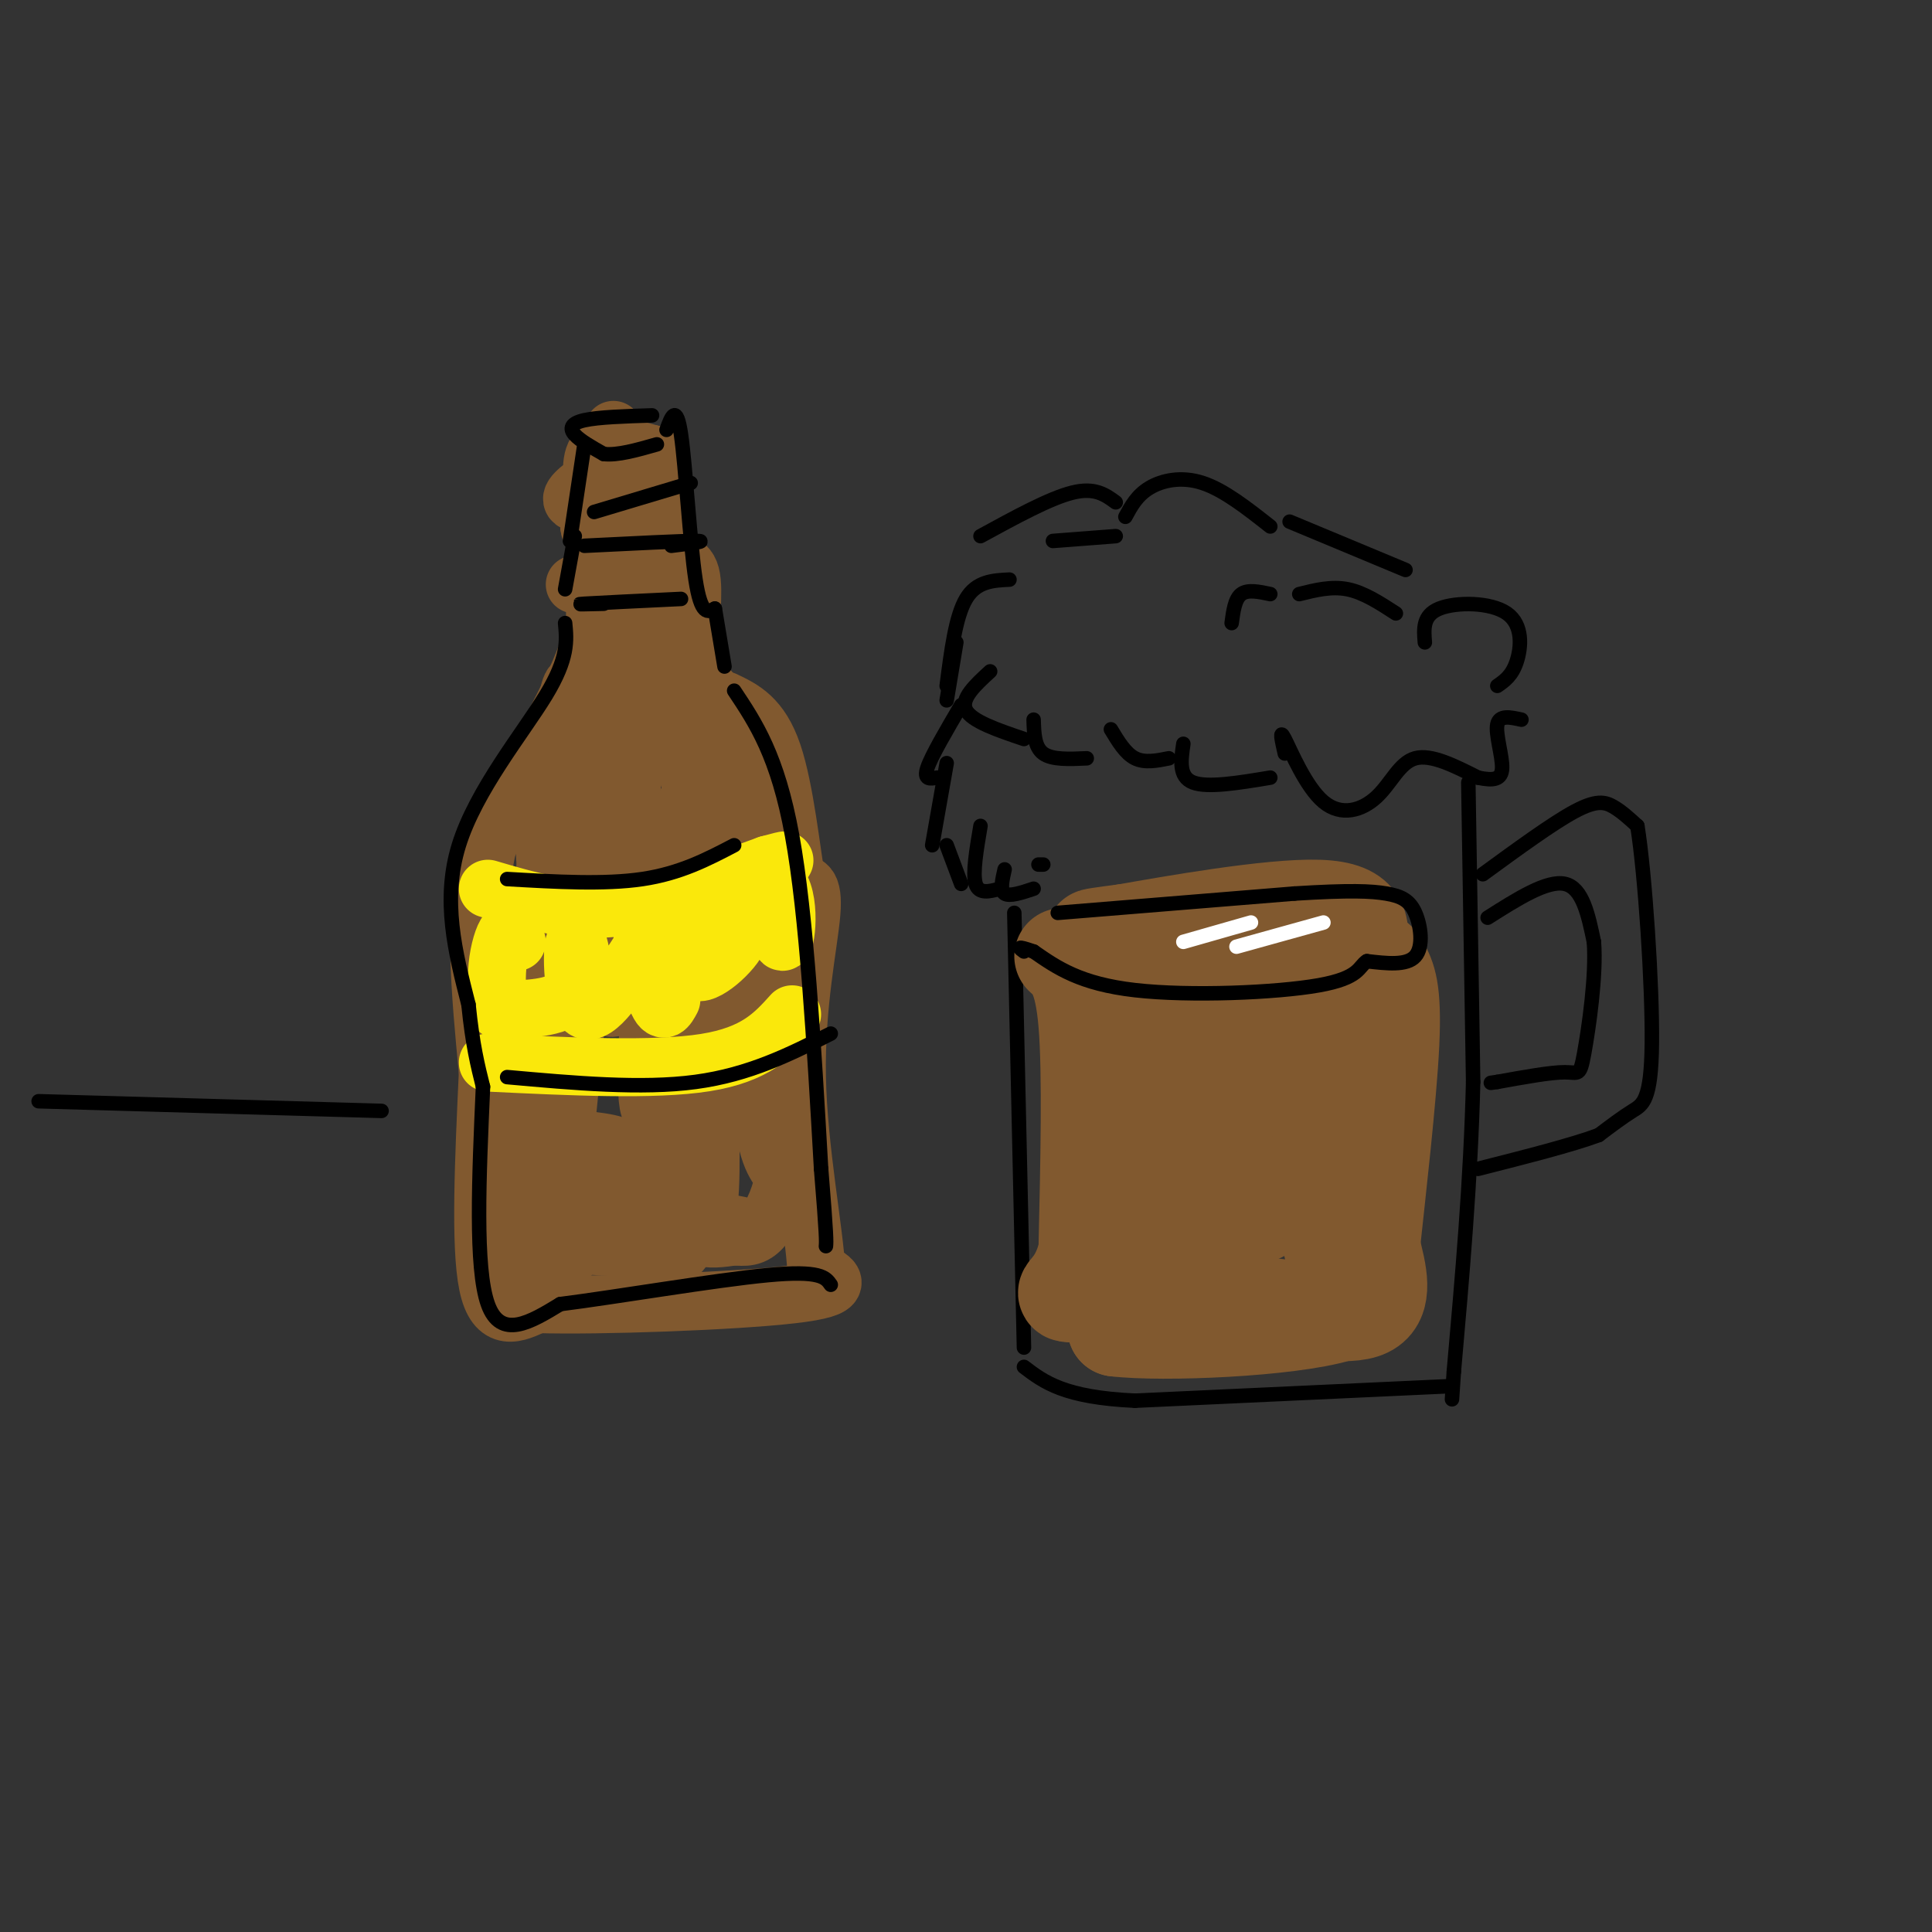 <svg viewBox='0 0 400 400' version='1.1' xmlns='http://www.w3.org/2000/svg' xmlns:xlink='http://www.w3.org/1999/xlink'><rect x="0" y="0" width="400" height="400" fill="#333333" stroke="none"/><g fill='none' stroke='rgb(0,0,0)' stroke-width='3' stroke-linecap='round' stroke-linejoin='round'><path d='M231,111c0.000,0.000 -13.000,1.000 -13,1'/><path d='M209,120c-3.417,0.167 -6.833,0.333 -9,4c-2.167,3.667 -3.083,10.833 -4,18'/><path d='M205,139c-3.083,2.833 -6.167,5.667 -5,8c1.167,2.333 6.583,4.167 12,6'/><path d='M214,149c0.083,2.833 0.167,5.667 2,7c1.833,1.333 5.417,1.167 9,1'/><path d='M230,151c1.500,2.500 3.000,5.000 5,6c2.000,1.000 4.500,0.500 7,0'/><path d='M245,154c-0.500,3.417 -1.000,6.833 2,8c3.000,1.167 9.500,0.083 16,-1'/><path d='M266,156c-0.616,-2.700 -1.231,-5.400 0,-3c1.231,2.400 4.309,9.901 8,13c3.691,3.099 7.994,1.796 11,-1c3.006,-2.796 4.716,-7.085 8,-8c3.284,-0.915 8.142,1.542 13,4'/><path d='M306,161c3.262,0.690 4.917,0.417 5,-2c0.083,-2.417 -1.405,-6.976 -1,-9c0.405,-2.024 2.702,-1.512 5,-1'/><path d='M310,142c1.518,-1.054 3.036,-2.107 4,-5c0.964,-2.893 1.375,-7.625 -2,-10c-3.375,-2.375 -10.536,-2.393 -14,-1c-3.464,1.393 -3.232,4.196 -3,7'/><path d='M289,127c-3.333,-2.167 -6.667,-4.333 -10,-5c-3.333,-0.667 -6.667,0.167 -10,1'/><path d='M263,123c-2.333,-0.500 -4.667,-1.000 -6,0c-1.333,1.000 -1.667,3.500 -2,6'/><path d='M291,118c0.000,0.000 -24.000,-10.000 -24,-10'/><path d='M263,109c-4.800,-3.778 -9.600,-7.556 -14,-9c-4.400,-1.444 -8.400,-0.556 -11,1c-2.600,1.556 -3.800,3.778 -5,6'/><path d='M231,104c-2.167,-1.583 -4.333,-3.167 -9,-2c-4.667,1.167 -11.833,5.083 -19,9'/><path d='M198,133c0.000,0.000 -2.000,12.000 -2,12'/><path d='M199,146c-3.083,5.250 -6.167,10.500 -7,13c-0.833,2.500 0.583,2.250 2,2'/><path d='M196,158c0.000,0.000 -3.000,17.000 -3,17'/><path d='M196,175c0.000,0.000 3.000,8.000 3,8'/><path d='M203,171c-0.833,4.917 -1.667,9.833 -1,12c0.667,2.167 2.833,1.583 5,1'/><path d='M208,180c-0.500,2.167 -1.000,4.333 0,5c1.000,0.667 3.500,-0.167 6,-1'/><path d='M215,179c0.000,0.000 1.000,0.000 1,0'/><path d='M304,162c0.000,0.000 1.000,62.000 1,62'/><path d='M305,224c-0.500,20.333 -2.250,40.167 -4,60'/><path d='M301,284c-0.667,10.000 -0.333,5.000 0,0'/><path d='M300,287c0.000,0.000 -65.000,3.000 -65,3'/><path d='M235,290c-14.667,-0.667 -18.833,-3.833 -23,-7'/><path d='M210,189c0.000,0.000 2.000,90.000 2,90'/><path d='M307,181c7.244,-5.289 14.489,-10.578 19,-13c4.511,-2.422 6.289,-1.978 8,-1c1.711,0.978 3.356,2.489 5,4'/><path d='M339,171c1.607,10.024 3.125,33.083 3,45c-0.125,11.917 -1.893,12.690 -4,14c-2.107,1.310 -4.554,3.155 -7,5'/><path d='M331,235c-5.333,2.000 -15.167,4.500 -25,7'/><path d='M308,190c6.167,-3.917 12.333,-7.833 16,-7c3.667,0.833 4.833,6.417 6,12'/><path d='M330,195c0.548,6.845 -1.083,17.958 -2,23c-0.917,5.042 -1.119,4.012 -4,4c-2.881,-0.012 -8.440,0.994 -14,2'/><path d='M310,224c-2.333,0.333 -1.167,0.167 0,0'/></g>
<g fill='none' stroke='rgb(129,89,47)' stroke-width='20' stroke-linecap='round' stroke-linejoin='round'><path d='M220,198c2.083,1.917 4.167,3.833 5,14c0.833,10.167 0.417,28.583 0,47'/><path d='M225,259c-2.044,9.222 -7.156,8.778 -2,9c5.156,0.222 20.578,1.111 36,2'/><path d='M259,270c10.889,1.111 20.111,2.889 24,1c3.889,-1.889 2.444,-7.444 1,-13'/><path d='M284,258c1.133,-10.644 3.467,-30.756 4,-42c0.533,-11.244 -0.733,-13.622 -2,-16'/><path d='M286,200c-1.876,-3.333 -5.565,-3.667 -17,-4c-11.435,-0.333 -30.617,-0.667 -38,1c-7.383,1.667 -2.967,5.333 0,9c2.967,3.667 4.483,7.333 6,11'/><path d='M237,217c4.101,1.677 11.355,0.369 16,-2c4.645,-2.369 6.682,-5.800 8,-9c1.318,-3.200 1.918,-6.170 -1,-5c-2.918,1.170 -9.353,6.479 -13,12c-3.647,5.521 -4.504,11.252 -5,15c-0.496,3.748 -0.629,5.513 1,7c1.629,1.487 5.019,2.697 11,-1c5.981,-3.697 14.552,-12.300 17,-16c2.448,-3.700 -1.225,-2.496 -4,-2c-2.775,0.496 -4.650,0.285 -6,4c-1.350,3.715 -2.175,11.358 -3,19'/><path d='M258,239c1.063,3.272 5.221,1.950 8,1c2.779,-0.950 4.179,-1.530 5,-5c0.821,-3.470 1.065,-9.831 1,-15c-0.065,-5.169 -0.437,-9.148 -3,-5c-2.563,4.148 -7.316,16.421 -6,18c1.316,1.579 8.700,-7.536 9,-11c0.300,-3.464 -6.486,-1.275 -11,-2c-4.514,-0.725 -6.757,-4.362 -9,-8'/><path d='M252,212c-4.049,-2.517 -9.673,-4.809 -11,-8c-1.327,-3.191 1.643,-7.282 -1,-9c-2.643,-1.718 -10.898,-1.062 -13,-1c-2.102,0.062 1.949,-0.469 6,-1'/><path d='M233,193c9.467,-1.667 30.133,-5.333 40,-5c9.867,0.333 8.933,4.667 8,9'/><path d='M281,197c0.405,11.726 -2.583,36.542 -12,48c-9.417,11.458 -25.262,9.560 -30,9c-4.738,-0.560 1.631,0.220 8,1'/><path d='M247,255c2.745,-0.782 5.606,-3.235 6,-5c0.394,-1.765 -1.679,-2.840 -4,-4c-2.321,-1.160 -4.890,-2.404 -6,2c-1.110,4.404 -0.760,14.455 -2,18c-1.240,3.545 -4.068,0.584 -6,1c-1.932,0.416 -2.966,4.208 -4,8'/><path d='M231,275c9.644,1.156 35.756,0.044 46,-3c10.244,-3.044 4.622,-8.022 -1,-13'/><path d='M276,259c0.703,-3.118 2.959,-4.413 3,-5c0.041,-0.587 -2.133,-0.467 -3,1c-0.867,1.467 -0.426,4.279 1,5c1.426,0.721 3.836,-0.651 5,0c1.164,0.651 1.082,3.326 1,6'/></g>
<g fill='none' stroke='rgb(0,0,0)' stroke-width='3' stroke-linecap='round' stroke-linejoin='round'><path d='M219,189c0.000,0.000 49.000,-4.000 49,-4'/><path d='M268,185c11.552,-0.721 15.931,-0.523 19,0c3.069,0.523 4.826,1.372 6,4c1.174,2.628 1.764,7.037 0,9c-1.764,1.963 -5.882,1.482 -10,1'/><path d='M283,199c-1.798,1.131 -1.292,3.458 -10,5c-8.708,1.542 -26.631,2.298 -38,1c-11.369,-1.298 -16.185,-4.649 -21,-8'/><path d='M214,197c-3.833,-1.333 -2.917,-0.667 -2,0'/></g>
<g fill='none' stroke='rgb(255,255,255)' stroke-width='3' stroke-linecap='round' stroke-linejoin='round'><path d='M245,195c0.000,0.000 14.000,-4.000 14,-4'/><path d='M256,196c0.000,0.000 18.000,-5.000 18,-5'/></g>
<g fill='none' stroke='rgb(129,89,47)' stroke-width='12' stroke-linecap='round' stroke-linejoin='round'><path d='M127,89c0.000,0.000 2.000,51.000 2,51'/><path d='M125,98c-0.750,-1.917 -1.500,-3.833 -2,-2c-0.500,1.833 -0.750,7.417 -1,13'/><path d='M123,99c-2.917,2.083 -5.833,4.167 -4,5c1.833,0.833 8.417,0.417 15,0'/><path d='M134,104c0.167,0.095 -6.917,0.333 -10,2c-3.083,1.667 -2.167,4.762 0,6c2.167,1.238 5.583,0.619 9,0'/><path d='M129,122c0.000,0.000 -10.000,-1.000 -10,-1'/><path d='M123,103c-0.500,-4.250 -1.000,-8.500 1,-10c2.000,-1.500 6.500,-0.250 11,1'/><path d='M135,94c2.000,0.667 1.500,1.833 1,3'/><path d='M123,124c0.333,3.250 0.667,6.500 -3,15c-3.667,8.500 -11.333,22.250 -19,36'/><path d='M101,175c-3.167,13.833 -1.583,30.417 0,47'/><path d='M101,222c-0.833,18.000 -1.667,36.000 0,44c1.667,8.000 5.833,6.000 10,4'/><path d='M111,270c13.111,0.400 40.889,-0.600 53,-2c12.111,-1.400 8.556,-3.200 5,-5'/><path d='M169,263c-0.345,-7.869 -3.708,-25.042 -4,-40c-0.292,-14.958 2.488,-27.702 3,-34c0.512,-6.298 -1.244,-6.149 -3,-6'/><path d='M165,183c-1.133,-6.444 -2.467,-19.556 -5,-27c-2.533,-7.444 -6.267,-9.222 -10,-11'/><path d='M133,99c1.735,-0.590 3.470,-1.180 4,2c0.530,3.180 -0.147,10.131 1,13c1.147,2.869 4.116,1.657 5,5c0.884,3.343 -0.319,11.241 0,16c0.319,4.759 2.159,6.380 4,8'/><path d='M147,143c0.333,1.167 -0.833,0.083 -2,-1'/><path d='M140,135c-0.285,-0.609 -0.571,-1.218 -1,-3c-0.429,-1.782 -1.002,-4.736 -5,1c-3.998,5.736 -11.423,20.161 -13,25c-1.577,4.839 2.692,0.092 6,-5c3.308,-5.092 5.655,-10.530 4,-12c-1.655,-1.470 -7.311,1.026 -10,1c-2.689,-0.026 -2.412,-2.574 -4,5c-1.588,7.574 -5.043,25.270 -4,32c1.043,6.730 6.584,2.494 10,-1c3.416,-3.494 4.708,-6.247 6,-9'/><path d='M129,169c1.583,-3.726 2.542,-8.542 2,-12c-0.542,-3.458 -2.583,-5.560 -6,1c-3.417,6.560 -8.208,21.780 -13,37'/><path d='M112,195c0.000,0.000 2.000,0.000 2,0'/><path d='M115,210c0.000,0.000 4.000,5.000 4,5'/><path d='M114,173c-2.703,16.831 -5.407,33.662 -5,41c0.407,7.338 3.923,5.183 6,0c2.077,-5.183 2.713,-13.396 1,-16c-1.713,-2.604 -5.775,0.399 -8,8c-2.225,7.601 -2.612,19.801 -3,32'/><path d='M105,238c0.634,6.333 3.718,6.165 6,4c2.282,-2.165 3.762,-6.327 3,-8c-0.762,-1.673 -3.765,-0.857 -5,2c-1.235,2.857 -0.702,7.756 0,11c0.702,3.244 1.574,4.835 6,3c4.426,-1.835 12.408,-7.096 14,-10c1.592,-2.904 -3.204,-3.452 -8,-4'/><path d='M121,236c-4.688,1.419 -12.407,6.967 -15,12c-2.593,5.033 -0.059,9.550 3,12c3.059,2.450 6.642,2.833 10,-1c3.358,-3.833 6.491,-11.881 7,-15c0.509,-3.119 -1.607,-1.308 -5,1c-3.393,2.308 -8.064,5.114 -11,7c-2.936,1.886 -4.137,2.854 0,4c4.137,1.146 13.610,2.470 19,2c5.390,-0.470 6.695,-2.735 8,-5'/><path d='M137,253c0.084,-1.290 -3.707,-2.016 -6,-1c-2.293,1.016 -3.087,3.775 -1,6c2.087,2.225 7.054,3.916 10,2c2.946,-1.916 3.870,-7.439 3,-9c-0.870,-1.561 -3.534,0.840 -2,2c1.534,1.160 7.267,1.080 13,1'/><path d='M154,254c0.060,-0.250 -6.292,-1.375 -9,-1c-2.708,0.375 -1.774,2.250 0,3c1.774,0.750 4.387,0.375 7,0'/><path d='M152,256c2.142,0.124 3.997,0.435 6,-2c2.003,-2.435 4.155,-7.617 4,-10c-0.155,-2.383 -2.616,-1.967 -4,-12c-1.384,-10.033 -1.692,-30.517 -2,-51'/><path d='M156,181c-1.106,-5.609 -2.870,5.867 -3,6c-0.130,0.133 1.374,-11.079 1,-18c-0.374,-6.921 -2.625,-9.551 -4,-13c-1.375,-3.449 -1.874,-7.718 -3,-5c-1.126,2.718 -2.880,12.424 -4,11c-1.120,-1.424 -1.606,-13.978 -3,-19c-1.394,-5.022 -3.697,-2.511 -6,0'/><path d='M134,143c-2.188,6.344 -4.659,22.202 -4,18c0.659,-4.202 4.447,-28.466 4,-35c-0.447,-6.534 -5.130,4.661 -6,20c-0.870,15.339 2.074,34.822 2,45c-0.074,10.178 -3.164,11.051 -4,11c-0.836,-0.051 0.582,-1.025 2,-2'/><path d='M128,200c0.595,-3.371 1.083,-10.797 -1,-14c-2.083,-3.203 -6.735,-2.182 -10,0c-3.265,2.182 -5.142,5.523 -6,11c-0.858,5.477 -0.696,13.088 0,19c0.696,5.912 1.926,10.126 4,14c2.074,3.874 4.993,7.408 8,10c3.007,2.592 6.102,4.242 9,2c2.898,-2.242 5.600,-8.377 7,-9c1.400,-0.623 1.499,4.266 2,-11c0.501,-15.266 1.404,-50.687 1,-55c-0.404,-4.313 -2.115,22.482 -2,33c0.115,10.518 2.058,4.759 4,-1'/><path d='M144,199c1.337,-0.129 2.680,0.048 3,-7c0.320,-7.048 -0.381,-21.323 -2,-25c-1.619,-3.677 -4.154,3.243 -6,10c-1.846,6.757 -3.002,13.350 -4,25c-0.998,11.650 -1.839,28.358 0,28c1.839,-0.358 6.357,-17.781 7,-19c0.643,-1.219 -2.591,13.766 -3,24c-0.409,10.234 2.005,15.717 4,18c1.995,2.283 3.570,1.367 4,-7c0.430,-8.367 -0.285,-24.183 -1,-40'/><path d='M146,206c-1.660,-3.703 -5.309,7.041 -7,20c-1.691,12.959 -1.425,28.135 2,18c3.425,-10.135 10.008,-45.580 7,-53c-3.008,-7.420 -15.608,13.187 -20,17c-4.392,3.813 -0.578,-9.166 0,-13c0.578,-3.834 -2.082,1.477 -5,6c-2.918,4.523 -6.093,8.256 -8,16c-1.907,7.744 -2.545,19.498 -2,23c0.545,3.502 2.272,-1.249 4,-6'/><path d='M117,234c1.511,-11.333 3.289,-36.667 3,-38c-0.289,-1.333 -2.644,21.333 -5,44'/></g>
<g fill='none' stroke='rgb(250,232,11)' stroke-width='12' stroke-linecap='round' stroke-linejoin='round'><path d='M101,184c8.167,2.417 16.333,4.833 26,4c9.667,-0.833 20.833,-4.917 32,-9'/><path d='M159,179c5.500,-1.500 3.250,-0.750 1,0'/><path d='M101,220c17.250,0.833 34.500,1.667 45,0c10.500,-1.667 14.250,-5.833 18,-10'/><path d='M107,195c-0.615,-1.404 -1.230,-2.807 -2,-2c-0.770,0.807 -1.695,3.826 -2,7c-0.305,3.174 0.012,6.503 0,8c-0.012,1.497 -0.351,1.164 3,1c3.351,-0.164 10.393,-0.157 13,-4c2.607,-3.843 0.779,-11.535 0,-10c-0.779,1.535 -0.508,12.296 2,14c2.508,1.704 7.254,-5.648 12,-13'/><path d='M133,196c1.714,-3.524 0.000,-5.833 0,-3c0.000,2.833 1.714,10.810 3,14c1.286,3.190 2.143,1.595 3,0'/><path d='M160,191c-0.155,-6.273 -0.309,-12.545 0,-10c0.309,2.545 1.083,13.909 2,14c0.917,0.091 1.978,-11.091 -2,-13c-3.978,-1.909 -12.994,5.455 -15,9c-2.006,3.545 2.997,3.273 8,3'/><path d='M153,194c-0.976,2.905 -7.417,8.667 -9,7c-1.583,-1.667 1.690,-10.762 2,-14c0.310,-3.238 -2.345,-0.619 -5,2'/></g>
<g fill='none' stroke='rgb(0,0,0)' stroke-width='3' stroke-linecap='round' stroke-linejoin='round'><path d='M135,86c-5.556,0.178 -11.111,0.356 -14,1c-2.889,0.644 -3.111,1.756 -2,3c1.111,1.244 3.556,2.622 6,4'/><path d='M125,94c2.833,0.333 6.917,-0.833 11,-2'/><path d='M121,92c0.000,0.000 -3.000,20.000 -3,20'/><path d='M119,111c0.000,0.000 -2.000,11.000 -2,11'/><path d='M117,129c0.356,3.622 0.711,7.244 -4,15c-4.711,7.756 -14.489,19.644 -18,31c-3.511,11.356 -0.756,22.178 2,33'/><path d='M97,208c0.833,8.333 1.917,12.667 3,17'/><path d='M100,225c-0.833,18.750 -1.667,37.500 1,45c2.667,7.500 8.833,3.750 15,0'/><path d='M116,270c11.311,-1.422 32.089,-4.978 43,-6c10.911,-1.022 11.956,0.489 13,2'/><path d='M138,89c1.022,-2.778 2.044,-5.556 3,1c0.956,6.556 1.844,22.444 3,30c1.156,7.556 2.578,6.778 4,6'/><path d='M148,126c0.000,0.000 2.000,12.000 2,12'/><path d='M152,143c4.500,6.750 9.000,13.500 12,30c3.000,16.500 4.500,42.750 6,69'/><path d='M170,242c1.167,14.167 1.083,15.083 1,16'/><path d='M123,106c0.000,0.000 20.000,-6.000 20,-6'/><path d='M121,113c10.000,-0.500 20.000,-1.000 23,-1c3.000,0.000 -1.000,0.500 -5,1'/><path d='M125,125c-3.333,0.083 -6.667,0.167 -4,0c2.667,-0.167 11.333,-0.583 20,-1'/><path d='M105,182c10.083,0.583 20.167,1.167 28,0c7.833,-1.167 13.417,-4.083 19,-7'/><path d='M105,223c13.917,1.250 27.833,2.500 39,1c11.167,-1.500 19.583,-5.750 28,-10'/><path d='M8,228c0.000,0.000 71.000,2.000 71,2'/></g>
</svg>